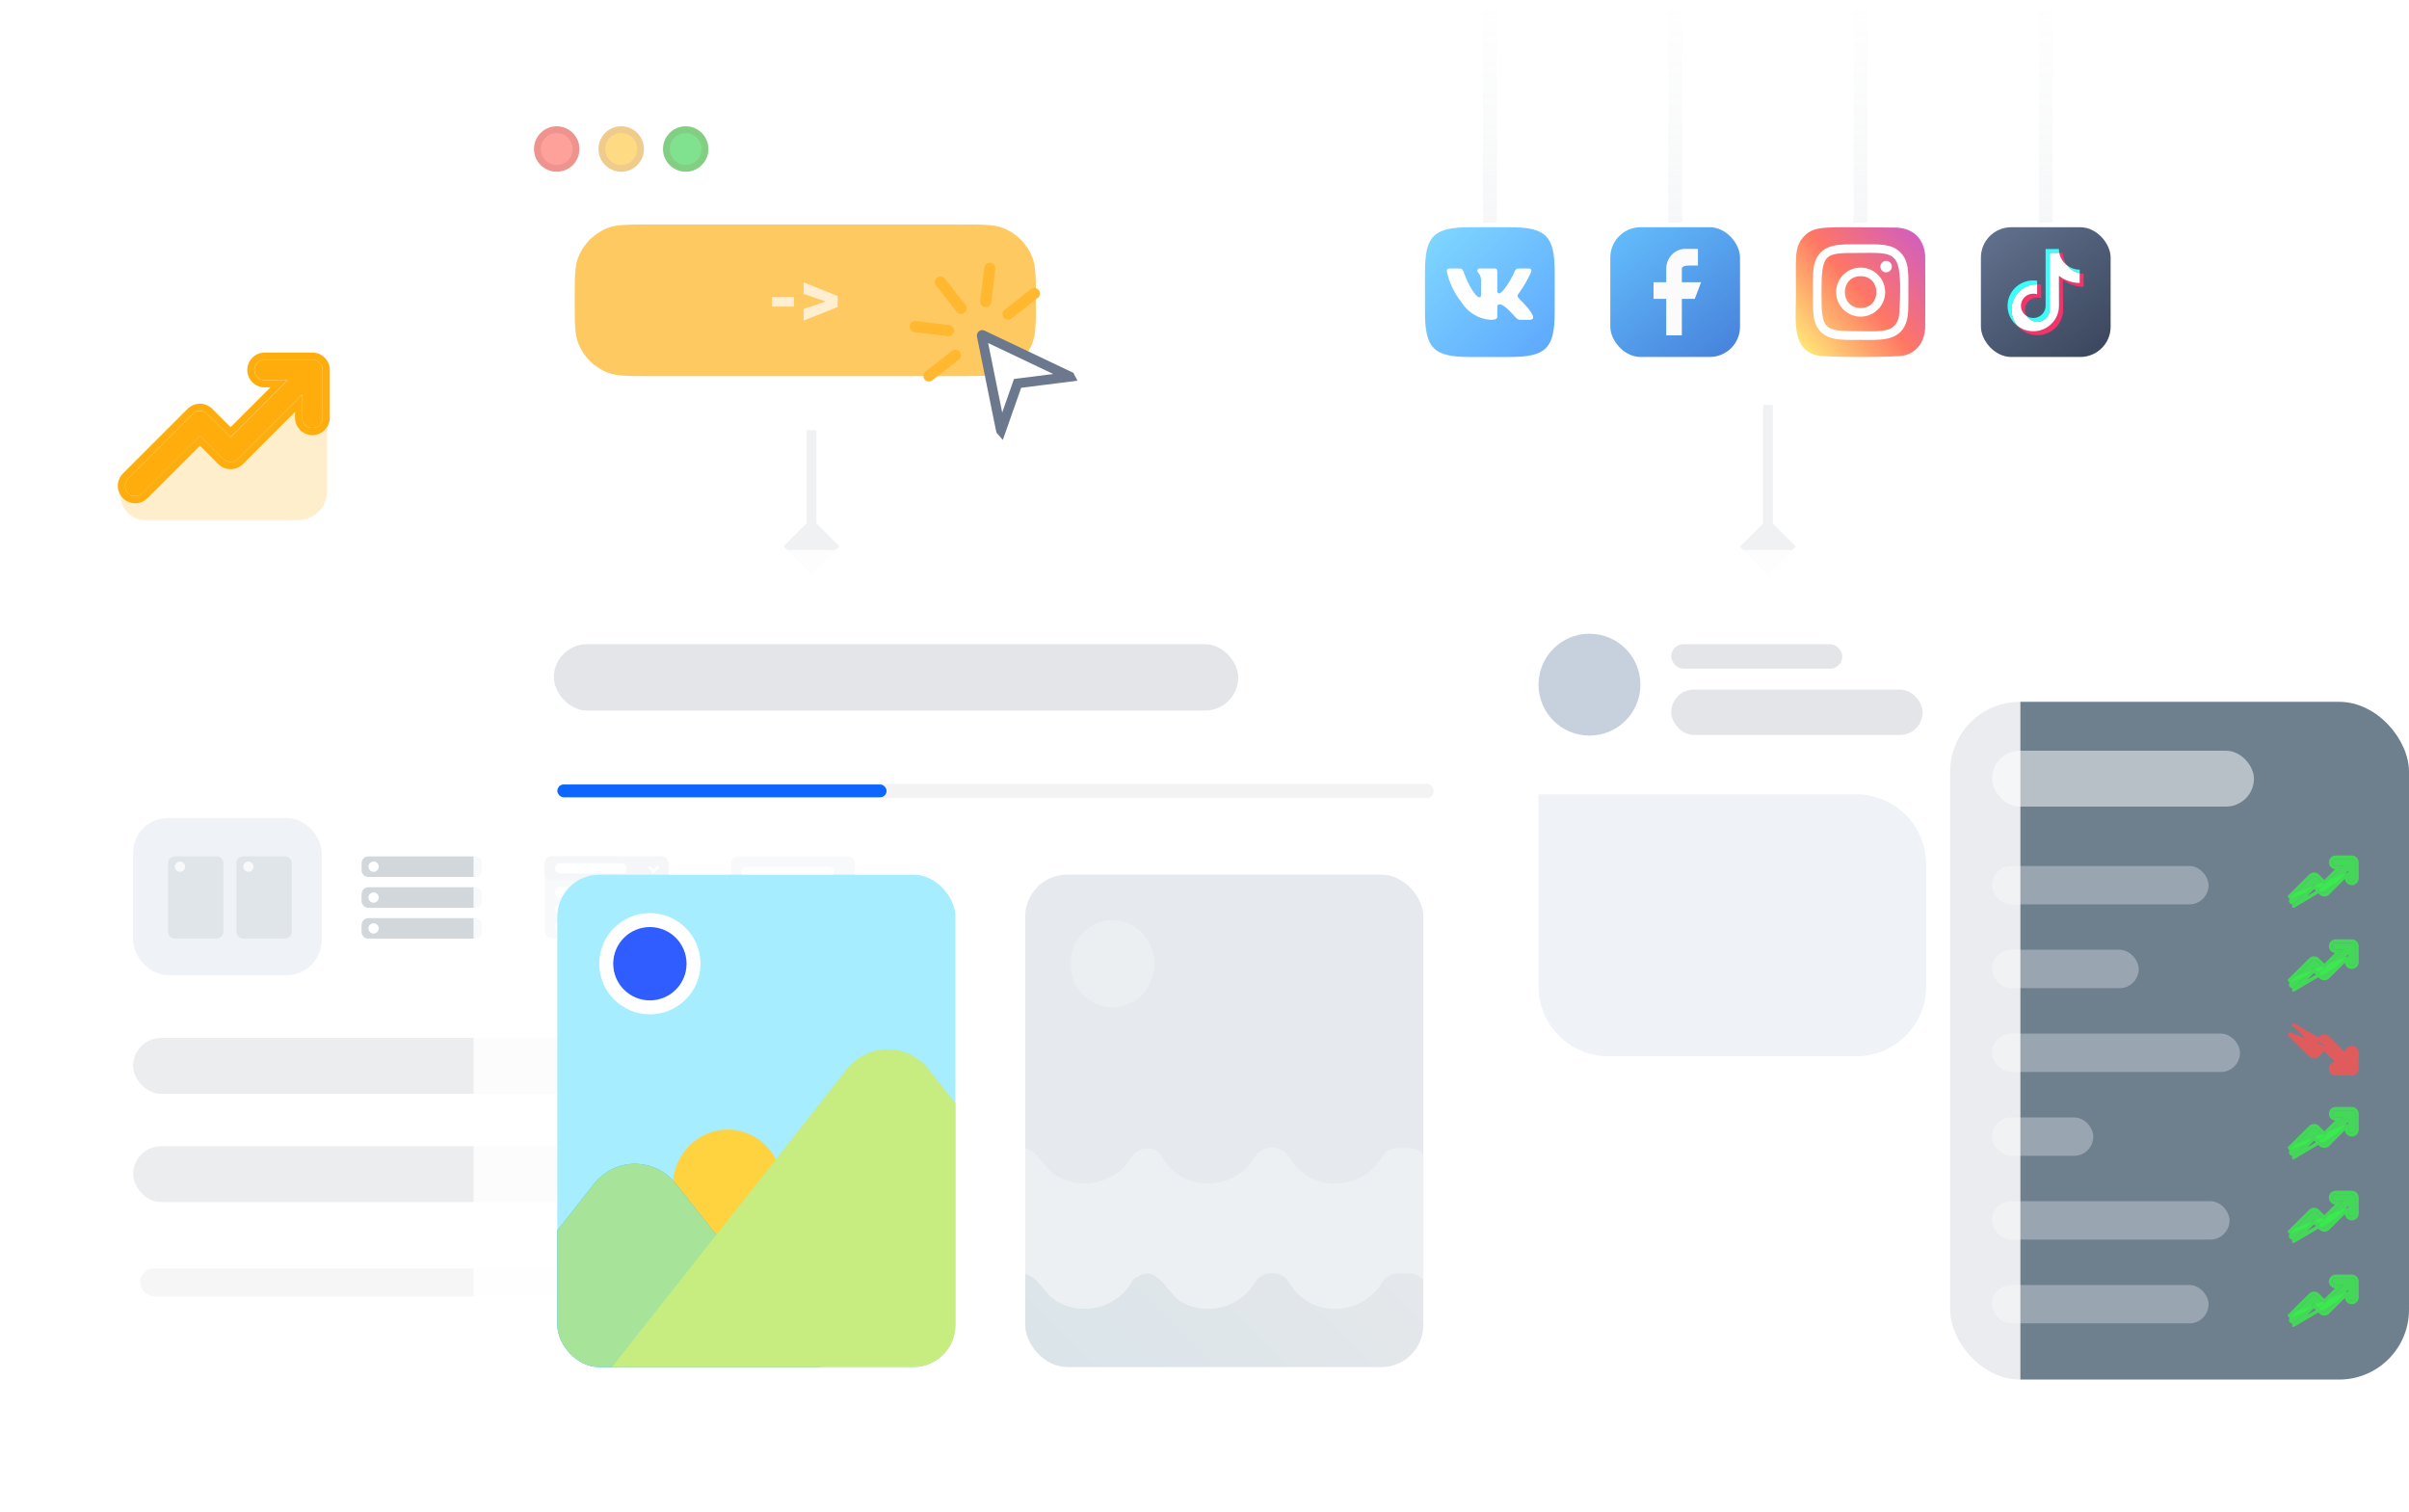 <svg width="357" height="224" viewBox="0 0 357 224" fill="none" xmlns="http://www.w3.org/2000/svg">
<rect x="289" y="104" width="68" height="100.425" rx="10.349" fill="#6E7F8E"/>
<rect opacity="0.5" x="295.209" y="111.244" width="38.816" height="8.279" rx="4.14" fill="white"/>
<rect opacity="0.3" x="295.209" y="128.32" width="32.089" height="5.692" rx="2.846" fill="white"/>
<path d="M339.707 134.013C339.774 134.013 339.84 134 339.901 133.974C339.963 133.949 340.019 133.912 340.066 133.865L342.928 131.026L344.094 132.183C344.141 132.23 344.197 132.267 344.259 132.292C344.32 132.318 344.386 132.331 344.453 132.331C344.52 132.331 344.586 132.318 344.648 132.292C344.709 132.267 344.765 132.23 344.813 132.183L348.013 129.008L348.012 130.145C348.012 130.278 348.066 130.407 348.161 130.501C348.257 130.596 348.386 130.649 348.521 130.649C348.656 130.649 348.785 130.596 348.881 130.501C348.976 130.407 349.03 130.278 349.03 130.145L349.03 127.79C349.03 127.656 348.976 127.528 348.881 127.433C348.786 127.339 348.656 127.286 348.521 127.286H346.148C346.013 127.286 345.884 127.339 345.789 127.433C345.693 127.528 345.64 127.656 345.64 127.79C345.64 127.924 345.693 128.052 345.789 128.147C345.884 128.242 346.013 128.295 346.148 128.295H347.294L344.453 131.113L343.287 129.956C343.24 129.909 343.184 129.872 343.122 129.847C343.06 129.821 342.994 129.808 342.928 129.808C342.861 129.808 342.795 129.821 342.733 129.847C342.671 129.872 342.615 129.909 342.568 129.956L339.347 133.151C339.276 133.222 339.228 133.312 339.208 133.41C339.188 133.508 339.198 133.609 339.237 133.701C339.275 133.793 339.341 133.872 339.424 133.928C339.508 133.983 339.606 134.013 339.707 134.013Z" fill="#39EF4B" fill-opacity="0.8"/>
<path d="M347.754 129.63L344.995 132.367C344.995 132.367 344.995 132.367 344.995 132.367C344.924 132.438 344.839 132.494 344.746 132.532C344.653 132.57 344.554 132.59 344.453 132.59C344.353 132.59 344.253 132.57 344.16 132.532C344.067 132.494 343.983 132.438 343.911 132.367C343.911 132.367 343.911 132.367 343.911 132.367L342.928 131.391L340.249 134.048L347.754 129.63ZM347.754 129.63L347.754 130.145V130.145C347.754 130.348 347.835 130.542 347.979 130.685C348.123 130.828 348.318 130.908 348.521 130.908C348.724 130.908 348.919 130.828 349.063 130.685C349.207 130.542 349.288 130.348 349.288 130.145C349.288 130.145 349.288 130.145 349.288 130.145L349.289 127.79V127.79C349.289 127.587 349.207 127.393 349.063 127.25C348.919 127.107 348.724 127.027 348.521 127.027H346.148C345.945 127.027 345.75 127.107 345.606 127.25C345.462 127.393 345.381 127.587 345.381 127.79C345.381 127.993 345.462 128.188 345.606 128.331C345.75 128.473 345.945 128.553 346.148 128.553H346.666L344.453 130.748L343.469 129.772C343.469 129.772 343.469 129.772 343.469 129.772C343.398 129.702 343.313 129.646 343.22 129.607C343.128 129.569 343.028 129.55 342.928 129.55C342.827 129.55 342.727 129.569 342.635 129.607C342.542 129.646 342.457 129.702 342.386 129.772C342.386 129.772 342.386 129.772 342.386 129.772L339.165 132.968L347.754 129.63ZM340 134.214C339.907 134.252 339.807 134.271 339.707 134.271C339.707 134.271 339.707 134.271 339.706 134.271L340 134.214ZM340 134.214C340.093 134.175 340.177 134.119 340.249 134.048L340 134.214Z" stroke="#39EF4B" stroke-opacity="0.8" stroke-width="0.517"/>
<rect opacity="0.3" x="295.209" y="153.159" width="36.746" height="5.692" rx="2.846" fill="white"/>
<path d="M347.754 156.507L344.995 153.769C344.995 153.769 344.995 153.769 344.995 153.769C344.924 153.699 344.839 153.643 344.746 153.604C344.653 153.566 344.554 153.547 344.453 153.547C344.353 153.547 344.253 153.566 344.16 153.604C344.067 153.643 343.983 153.699 343.911 153.769C343.911 153.769 343.911 153.769 343.911 153.769L342.928 154.746L340.249 152.088L347.754 156.507ZM347.754 156.507L347.754 155.992V155.992C347.754 155.789 347.835 155.594 347.979 155.451C348.123 155.308 348.318 155.228 348.521 155.228C348.724 155.228 348.919 155.308 349.063 155.451C349.207 155.594 349.288 155.789 349.288 155.992C349.288 155.992 349.288 155.992 349.288 155.992L349.289 158.346V158.346C349.289 158.549 349.207 158.744 349.063 158.886C348.919 159.029 348.724 159.109 348.521 159.109H346.148C345.945 159.109 345.75 159.029 345.606 158.886C345.462 158.744 345.381 158.549 345.381 158.346C345.381 158.143 345.462 157.949 345.606 157.806C345.75 157.663 345.945 157.583 346.148 157.583H346.666L344.453 155.388L343.469 156.364C343.469 156.364 343.469 156.364 343.469 156.364C343.398 156.435 343.313 156.491 343.22 156.529C343.128 156.567 343.028 156.587 342.928 156.587C342.827 156.587 342.727 156.567 342.635 156.529C342.542 156.491 342.457 156.435 342.386 156.364C342.386 156.364 342.386 156.364 342.386 156.364L339.165 153.169L347.754 156.507ZM340 151.923C339.907 151.884 339.807 151.865 339.707 151.865C339.707 151.865 339.707 151.865 339.706 151.865L340 151.923ZM340 151.923C340.093 151.961 340.177 152.017 340.249 152.088L340 151.923Z" fill="#E05C5C" stroke="#E05C5C" stroke-width="0.517"/>
<rect opacity="0.3" x="295.209" y="177.996" width="35.193" height="5.692" rx="2.846" fill="white"/>
<path d="M339.707 183.688C339.774 183.688 339.84 183.675 339.901 183.65C339.963 183.625 340.019 183.588 340.066 183.541L342.928 180.702L344.094 181.859C344.141 181.906 344.197 181.943 344.259 181.968C344.32 181.994 344.386 182.007 344.453 182.007C344.52 182.007 344.586 181.994 344.648 181.968C344.709 181.943 344.765 181.906 344.813 181.859L348.013 178.684L348.012 179.82C348.012 179.954 348.066 180.083 348.161 180.177C348.257 180.272 348.386 180.325 348.521 180.325C348.656 180.325 348.785 180.272 348.881 180.177C348.976 180.083 349.03 179.954 349.03 179.82L349.03 177.466C349.03 177.332 348.976 177.204 348.881 177.109C348.786 177.015 348.656 176.961 348.521 176.961H346.148C346.013 176.961 345.884 177.015 345.789 177.109C345.693 177.204 345.64 177.332 345.64 177.466C345.64 177.6 345.693 177.728 345.789 177.823C345.884 177.917 346.013 177.97 346.148 177.97H347.294L344.453 180.789L343.287 179.632C343.24 179.585 343.184 179.548 343.122 179.522C343.06 179.497 342.994 179.484 342.928 179.484C342.861 179.484 342.795 179.497 342.733 179.522C342.671 179.548 342.615 179.585 342.568 179.632L339.347 182.827C339.276 182.898 339.228 182.988 339.208 183.085C339.188 183.183 339.198 183.285 339.237 183.377C339.275 183.469 339.341 183.548 339.424 183.603C339.508 183.659 339.606 183.688 339.707 183.688Z" fill="#39EF4B" fill-opacity="0.8"/>
<path d="M347.754 179.305L344.995 182.043C344.995 182.043 344.995 182.043 344.995 182.043C344.924 182.113 344.839 182.169 344.746 182.208C344.653 182.246 344.554 182.265 344.453 182.265C344.353 182.265 344.253 182.246 344.16 182.208C344.067 182.169 343.983 182.113 343.911 182.043C343.911 182.043 343.911 182.043 343.911 182.043L342.928 181.067L340.249 183.724L347.754 179.305ZM347.754 179.305L347.754 179.82V179.82C347.754 180.023 347.835 180.218 347.979 180.361C348.123 180.504 348.318 180.584 348.521 180.584C348.724 180.584 348.919 180.504 349.063 180.361C349.207 180.218 349.288 180.023 349.288 179.82C349.288 179.82 349.288 179.82 349.288 179.82L349.289 177.466V177.466C349.289 177.263 349.207 177.069 349.063 176.926C348.919 176.783 348.724 176.703 348.521 176.703H346.148C345.945 176.703 345.75 176.783 345.606 176.926C345.462 177.069 345.381 177.263 345.381 177.466C345.381 177.669 345.462 177.863 345.606 178.006C345.75 178.149 345.945 178.229 346.148 178.229H346.666L344.453 180.424L343.469 179.448C343.469 179.448 343.469 179.448 343.469 179.448C343.398 179.377 343.313 179.321 343.22 179.283C343.128 179.245 343.028 179.225 342.928 179.225C342.827 179.225 342.727 179.245 342.635 179.283C342.542 179.321 342.457 179.377 342.386 179.448C342.386 179.448 342.386 179.448 342.386 179.448L339.165 182.643L347.754 179.305ZM340 183.889C339.907 183.928 339.807 183.947 339.707 183.947C339.707 183.947 339.707 183.947 339.706 183.947L340 183.889ZM340 183.889C340.093 183.851 340.177 183.795 340.249 183.724L340 183.889Z" stroke="#39EF4B" stroke-opacity="0.8" stroke-width="0.517"/>
<rect opacity="0.3" x="295.209" y="140.739" width="21.739" height="5.692" rx="2.846" fill="white"/>
<path d="M339.707 146.432C339.774 146.432 339.84 146.419 339.901 146.393C339.963 146.368 340.019 146.331 340.066 146.284L342.928 143.445L344.094 144.602C344.141 144.649 344.197 144.686 344.259 144.711C344.32 144.737 344.386 144.75 344.453 144.75C344.52 144.75 344.586 144.737 344.648 144.711C344.709 144.686 344.765 144.649 344.813 144.602L348.013 141.427L348.012 142.564C348.012 142.697 348.066 142.826 348.161 142.92C348.257 143.015 348.386 143.068 348.521 143.068C348.656 143.068 348.785 143.015 348.881 142.92C348.976 142.826 349.03 142.697 349.03 142.564L349.03 140.209C349.03 140.075 348.976 139.947 348.881 139.852C348.786 139.758 348.656 139.705 348.521 139.705H346.148C346.013 139.705 345.884 139.758 345.789 139.852C345.693 139.947 345.64 140.075 345.64 140.209C345.64 140.343 345.693 140.471 345.789 140.566C345.884 140.66 346.013 140.714 346.148 140.714H347.294L344.453 143.532L343.287 142.375C343.24 142.328 343.184 142.291 343.122 142.266C343.06 142.24 342.994 142.227 342.928 142.227C342.861 142.227 342.795 142.24 342.733 142.266C342.671 142.291 342.615 142.328 342.568 142.375L339.347 145.57C339.276 145.641 339.228 145.731 339.208 145.829C339.188 145.926 339.198 146.028 339.237 146.12C339.275 146.212 339.341 146.291 339.424 146.347C339.508 146.402 339.606 146.432 339.707 146.432Z" fill="#39EF4B" fill-opacity="0.8"/>
<path d="M347.754 142.049L344.995 144.786C344.995 144.786 344.995 144.786 344.995 144.786C344.924 144.856 344.839 144.913 344.746 144.951C344.653 144.989 344.554 145.009 344.453 145.009C344.353 145.009 344.253 144.989 344.16 144.951C344.067 144.913 343.983 144.856 343.911 144.786C343.911 144.786 343.911 144.786 343.911 144.786L342.928 143.81L340.249 146.467L347.754 142.049ZM347.754 142.049L347.754 142.563V142.564C347.754 142.767 347.835 142.961 347.979 143.104C348.123 143.247 348.318 143.327 348.521 143.327C348.724 143.327 348.919 143.247 349.063 143.104C349.207 142.961 349.288 142.767 349.288 142.564C349.288 142.564 349.288 142.564 349.288 142.564L349.289 140.209V140.209C349.289 140.006 349.207 139.812 349.063 139.669C348.919 139.526 348.724 139.446 348.521 139.446H346.148C345.945 139.446 345.75 139.526 345.606 139.669C345.462 139.812 345.381 140.006 345.381 140.209C345.381 140.412 345.462 140.607 345.606 140.75C345.75 140.892 345.945 140.972 346.148 140.972H346.666L344.453 143.167L343.469 142.191C343.469 142.191 343.469 142.191 343.469 142.191C343.398 142.121 343.313 142.064 343.22 142.026C343.128 141.988 343.028 141.968 342.928 141.968C342.827 141.968 342.727 141.988 342.635 142.026C342.542 142.064 342.457 142.121 342.386 142.191C342.386 142.191 342.386 142.191 342.386 142.191L339.165 145.387L347.754 142.049ZM340 146.633C339.907 146.671 339.807 146.69 339.707 146.69C339.707 146.69 339.707 146.69 339.706 146.69L340 146.633ZM340 146.633C340.093 146.594 340.177 146.538 340.249 146.467L340 146.633Z" stroke="#39EF4B" stroke-opacity="0.8" stroke-width="0.517"/>
<rect opacity="0.3" x="295.209" y="165.578" width="15.012" height="5.692" rx="2.846" fill="white"/>
<path d="M339.707 171.269C339.774 171.27 339.84 171.256 339.901 171.231C339.963 171.206 340.019 171.169 340.066 171.122L342.928 168.283L344.094 169.44C344.141 169.487 344.197 169.524 344.259 169.549C344.32 169.575 344.386 169.588 344.453 169.588C344.52 169.588 344.586 169.575 344.648 169.549C344.709 169.524 344.765 169.487 344.813 169.44L348.013 166.265L348.012 167.401C348.012 167.535 348.066 167.664 348.161 167.758C348.257 167.853 348.386 167.906 348.521 167.906C348.656 167.906 348.785 167.853 348.881 167.758C348.976 167.664 349.03 167.535 349.03 167.401L349.03 165.047C349.03 164.913 348.976 164.785 348.881 164.69C348.786 164.596 348.656 164.542 348.521 164.542H346.148C346.013 164.542 345.884 164.596 345.789 164.69C345.693 164.785 345.64 164.913 345.64 165.047C345.64 165.181 345.693 165.309 345.789 165.404C345.884 165.498 346.013 165.552 346.148 165.552H347.294L344.453 168.37L343.287 167.213C343.24 167.166 343.184 167.129 343.122 167.103C343.06 167.078 342.994 167.065 342.928 167.065C342.861 167.065 342.795 167.078 342.733 167.103C342.671 167.129 342.615 167.166 342.568 167.213L339.347 170.408C339.276 170.479 339.228 170.569 339.208 170.666C339.188 170.764 339.198 170.866 339.237 170.958C339.275 171.05 339.341 171.129 339.424 171.184C339.508 171.24 339.606 171.269 339.707 171.269Z" fill="#39EF4B" fill-opacity="0.8"/>
<path d="M347.754 166.886L344.995 169.624C344.995 169.624 344.995 169.624 344.995 169.624C344.924 169.694 344.839 169.75 344.746 169.789C344.653 169.827 344.554 169.846 344.453 169.846C344.353 169.846 344.253 169.827 344.16 169.789C344.067 169.75 343.983 169.694 343.911 169.624C343.911 169.624 343.911 169.624 343.911 169.624L342.928 168.648L340.249 171.305L347.754 166.886ZM347.754 166.886L347.754 167.401V167.401C347.754 167.605 347.835 167.799 347.979 167.942C348.123 168.085 348.318 168.165 348.521 168.165C348.724 168.165 348.919 168.085 349.063 167.942C349.207 167.799 349.288 167.605 349.288 167.401C349.288 167.401 349.288 167.401 349.288 167.401L349.289 165.047V165.047C349.289 164.844 349.207 164.65 349.063 164.507C348.919 164.364 348.724 164.284 348.521 164.284H346.148C345.945 164.284 345.75 164.364 345.606 164.507C345.462 164.65 345.381 164.844 345.381 165.047C345.381 165.25 345.462 165.444 345.606 165.587C345.75 165.73 345.945 165.81 346.148 165.81H346.666L344.453 168.005L343.469 167.029C343.469 167.029 343.469 167.029 343.469 167.029C343.398 166.958 343.313 166.902 343.22 166.864C343.128 166.826 343.028 166.806 342.928 166.806C342.827 166.806 342.727 166.826 342.635 166.864C342.542 166.902 342.457 166.958 342.386 167.029C342.386 167.029 342.386 167.029 342.386 167.029L339.165 170.224L347.754 166.886ZM340 171.47C339.907 171.509 339.807 171.528 339.707 171.528C339.707 171.528 339.707 171.528 339.706 171.528L340 171.47ZM340 171.47C340.093 171.432 340.177 171.376 340.249 171.305L340 171.47Z" stroke="#39EF4B" stroke-opacity="0.8" stroke-width="0.517"/>
<rect opacity="0.3" x="295.209" y="190.415" width="32.089" height="5.692" rx="2.846" fill="white"/>
<path d="M339.707 196.107C339.774 196.108 339.84 196.095 339.901 196.069C339.963 196.044 340.019 196.007 340.066 195.96L342.928 193.121L344.094 194.278C344.141 194.325 344.197 194.362 344.259 194.387C344.32 194.413 344.386 194.426 344.453 194.426C344.52 194.426 344.586 194.413 344.648 194.387C344.709 194.362 344.765 194.325 344.813 194.278L348.013 191.103L348.012 192.239C348.012 192.373 348.066 192.502 348.161 192.596C348.257 192.691 348.386 192.744 348.521 192.744C348.656 192.744 348.785 192.691 348.881 192.596C348.976 192.502 349.03 192.373 349.03 192.239L349.03 189.885C349.03 189.751 348.976 189.623 348.881 189.528C348.786 189.434 348.656 189.38 348.521 189.38H346.148C346.013 189.38 345.884 189.434 345.789 189.528C345.693 189.623 345.64 189.751 345.64 189.885C345.64 190.019 345.693 190.147 345.789 190.242C345.884 190.336 346.013 190.39 346.148 190.39H347.294L344.453 193.208L343.287 192.051C343.24 192.004 343.184 191.967 343.122 191.941C343.06 191.916 342.994 191.903 342.928 191.903C342.861 191.903 342.795 191.916 342.733 191.941C342.671 191.967 342.615 192.004 342.568 192.051L339.347 195.246C339.276 195.317 339.228 195.407 339.208 195.504C339.188 195.602 339.198 195.704 339.237 195.796C339.275 195.888 339.341 195.967 339.424 196.022C339.508 196.078 339.606 196.107 339.707 196.107Z" fill="#39EF4B" fill-opacity="0.8"/>
<path d="M347.754 191.724L344.995 194.462C344.995 194.462 344.995 194.462 344.995 194.462C344.924 194.532 344.839 194.588 344.746 194.627C344.653 194.665 344.554 194.684 344.453 194.684C344.353 194.684 344.253 194.665 344.16 194.627C344.067 194.588 343.983 194.532 343.911 194.462C343.911 194.462 343.911 194.462 343.911 194.462L342.928 193.486L340.249 196.143L347.754 191.724ZM347.754 191.724L347.754 192.239V192.239C347.754 192.443 347.835 192.637 347.979 192.78C348.123 192.923 348.318 193.003 348.521 193.003C348.724 193.003 348.919 192.923 349.063 192.78C349.207 192.637 349.288 192.443 349.288 192.239C349.288 192.239 349.288 192.239 349.288 192.239L349.289 189.885V189.885C349.289 189.682 349.207 189.488 349.063 189.345C348.919 189.202 348.724 189.122 348.521 189.122H346.148C345.945 189.122 345.75 189.202 345.606 189.345C345.462 189.488 345.381 189.682 345.381 189.885C345.381 190.088 345.462 190.282 345.606 190.425C345.75 190.568 345.945 190.648 346.148 190.648H346.666L344.453 192.843L343.469 191.867C343.469 191.867 343.469 191.867 343.469 191.867C343.398 191.796 343.313 191.74 343.22 191.702C343.128 191.664 343.028 191.644 342.928 191.644C342.827 191.644 342.727 191.664 342.635 191.702C342.542 191.74 342.457 191.796 342.386 191.867C342.386 191.867 342.386 191.867 342.386 191.867L339.165 195.062L347.754 191.724ZM340 196.308C339.907 196.347 339.807 196.366 339.707 196.366C339.707 196.366 339.707 196.366 339.706 196.366L340 196.308ZM340 196.308C340.093 196.27 340.177 196.214 340.249 196.143L340 196.308Z" stroke="#39EF4B" stroke-opacity="0.8" stroke-width="0.517"/>
<g clip-path="url(#clip0)">
<g clip-path="url(#clip1)">
<path opacity="0.1" d="M220.786 45.112L226.732 39.166L220.786 33.22L214.84 39.166L220.786 45.112ZM219.756 0.717L219.756 39.166L221.816 39.166L221.816 0.717L219.756 0.717Z" fill="url(#paint0_linear)"/>
<path opacity="0.1" d="M248.25 45.112L254.196 39.166L248.25 33.22L242.304 39.166L248.25 45.112ZM247.22 0.717L247.22 39.166L249.28 39.166L249.28 0.717L247.22 0.717Z" fill="url(#paint1_linear)"/>
<path opacity="0.1" d="M275.714 45.112L281.66 39.166L275.714 33.22L269.768 39.166L275.714 45.112ZM274.684 0.717L274.684 39.166L276.744 39.166L276.744 0.717L274.684 0.717Z" fill="url(#paint2_linear)"/>
<path opacity="0.1" d="M303.176 45.112L309.122 39.166L303.176 33.22L297.23 39.166L303.176 45.112ZM302.146 0.717L302.146 39.166L304.206 39.166L304.206 0.717L302.146 0.717Z" fill="url(#paint3_linear)"/>
<g filter="url(#filter0_d)">
<rect x="202.934" y="26.12" width="118.094" height="34.33" rx="13.732" fill="white"/>
</g>
<g opacity="0.8" clip-path="url(#clip2)">
<path d="M223.74 33.673H217.842C212.455 33.673 211.174 34.955 211.174 40.332V46.229C211.174 51.616 212.445 52.898 217.832 52.898H223.73C229.117 52.898 230.398 51.626 230.398 46.239V40.342C230.398 34.955 229.127 33.673 223.74 33.673ZM226.694 47.391H225.292C224.761 47.391 224.601 46.96 223.65 46.009C222.819 45.208 222.468 45.108 222.258 45.108C221.968 45.108 221.887 45.188 221.887 45.588V46.85C221.887 47.19 221.777 47.391 220.886 47.391C220.022 47.333 219.183 47.07 218.44 46.624C217.696 46.178 217.069 45.563 216.611 44.827C215.522 43.472 214.764 41.881 214.398 40.181C214.398 39.971 214.478 39.781 214.879 39.781H216.28C216.641 39.781 216.771 39.941 216.911 40.312C217.592 42.314 218.754 44.056 219.224 44.056C219.404 44.056 219.484 43.976 219.484 43.526V41.463C219.424 40.522 218.924 40.442 218.924 40.101C218.93 40.011 218.972 39.928 219.039 39.868C219.106 39.808 219.194 39.777 219.284 39.781H221.487C221.787 39.781 221.887 39.931 221.887 40.291V43.075C221.887 43.376 222.018 43.476 222.108 43.476C222.288 43.476 222.428 43.376 222.759 43.045C223.469 42.179 224.049 41.215 224.481 40.181C224.525 40.057 224.608 39.951 224.719 39.878C224.829 39.806 224.96 39.772 225.092 39.781H226.493C226.914 39.781 227.004 39.991 226.914 40.291C226.404 41.434 225.773 42.518 225.032 43.526C224.881 43.756 224.821 43.876 225.032 44.146C225.172 44.357 225.662 44.767 225.993 45.158C226.473 45.637 226.872 46.192 227.174 46.8C227.294 47.19 227.094 47.391 226.694 47.391V47.391Z" fill="url(#paint4_linear)"/>
</g>
<g opacity="0.8" clip-path="url(#clip3)">
<rect x="238.637" y="33.673" width="19.224" height="19.224" rx="4.486" fill="url(#paint5_linear)"/>
<path d="M252.094 41.817H249.241C249.241 41.817 249.241 40.386 249.241 39.841C249.241 39.296 250.165 39.347 250.684 39.347H251.624V36.877H249.744C248.187 36.877 246.925 38.204 246.925 39.841V41.817H245.045V44.287H246.925V49.694H249.241V44.287H251.154L252.094 41.817Z" fill="#FAFAFA"/>
</g>
<g opacity="0.8" clip-path="url(#clip4)">
<rect x="293.56" y="33.673" width="19.224" height="19.224" rx="4.486" fill="url(#paint6_linear)"/>
<g clip-path="url(#clip5)">
<path d="M301.321 43.521C300.304 43.521 299.483 44.342 299.498 45.348C299.508 45.994 299.864 46.554 300.387 46.867C300.209 46.594 300.104 46.272 300.099 45.924C300.084 44.917 300.905 44.096 301.921 44.096C302.122 44.096 302.314 44.129 302.495 44.186V42.171C302.307 42.144 302.114 42.129 301.921 42.129C301.911 42.129 301.904 42.129 301.894 42.129V43.611C301.714 43.553 301.521 43.521 301.321 43.521V43.521Z" fill="#F00044"/>
<path d="M305.713 37.478H305.698H305.178C305.328 38.231 305.751 38.887 306.342 39.333C305.954 38.82 305.718 38.179 305.713 37.478V37.478Z" fill="#F00044"/>
<path d="M308.778 40.544C308.58 40.544 308.39 40.524 308.202 40.489V41.934C307.521 41.934 306.86 41.801 306.24 41.536C305.839 41.365 305.466 41.148 305.123 40.885L305.133 45.338C305.128 46.339 304.733 47.278 304.017 47.986C303.434 48.562 302.695 48.93 301.894 49.048C301.706 49.075 301.514 49.09 301.321 49.09C300.465 49.09 299.649 48.812 298.985 48.299C299.06 48.389 299.141 48.477 299.228 48.562C299.949 49.273 300.905 49.666 301.924 49.666C302.117 49.666 302.31 49.651 302.497 49.623C303.298 49.506 304.037 49.138 304.62 48.562C305.336 47.854 305.731 46.915 305.736 45.914L305.699 41.461C306.039 41.724 306.412 41.944 306.815 42.111C307.439 42.374 308.099 42.51 308.778 42.51" fill="#F00044"/>
<path d="M299.221 43.238C299.934 42.529 300.883 42.136 301.894 42.129V41.596C301.707 41.568 301.514 41.553 301.321 41.553C300.3 41.553 299.341 41.946 298.62 42.662C297.912 43.365 297.506 44.327 297.509 45.325C297.509 46.332 297.907 47.275 298.625 47.989C298.74 48.102 298.858 48.207 298.983 48.302C298.417 47.628 298.11 46.787 298.107 45.901C298.11 44.902 298.513 43.941 299.221 43.238V43.238Z" fill="#08FFF9"/>
<path d="M308.202 40.489V39.954H308.197C307.501 39.954 306.86 39.723 306.345 39.333C306.793 39.924 307.449 40.344 308.202 40.489Z" fill="#08FFF9"/>
<path d="M301.82 47.696C302.057 47.709 302.285 47.676 302.495 47.608C303.221 47.371 303.744 46.695 303.744 45.899L303.747 42.92V37.478H305.179C305.141 37.29 305.121 37.1 305.119 36.902H303.146V42.342L303.144 45.321C303.144 46.117 302.621 46.792 301.895 47.03C301.684 47.1 301.457 47.133 301.219 47.118C300.916 47.1 300.633 47.01 300.388 46.865C300.696 47.34 301.221 47.663 301.82 47.696V47.696Z" fill="#08FFF9"/>
<path d="M301.894 49.048C302.695 48.93 303.434 48.562 304.017 47.986C304.733 47.278 305.128 46.339 305.133 45.338L305.123 40.885C305.464 41.148 305.837 41.368 306.24 41.535C306.863 41.798 307.524 41.934 308.202 41.934V40.489C307.449 40.344 306.793 39.923 306.345 39.333C305.754 38.887 305.329 38.231 305.181 37.478H303.747V42.917L303.744 45.896C303.744 46.692 303.221 47.368 302.495 47.606C302.285 47.676 302.057 47.708 301.819 47.693C301.218 47.661 300.695 47.338 300.387 46.865C299.864 46.554 299.509 45.991 299.499 45.345C299.484 44.339 300.305 43.518 301.321 43.518C301.521 43.518 301.714 43.55 301.894 43.608V42.126C300.883 42.134 299.934 42.527 299.221 43.235C298.512 43.938 298.107 44.9 298.109 45.896C298.109 46.782 298.417 47.623 298.986 48.297C299.651 48.81 300.465 49.088 301.321 49.088C301.514 49.09 301.706 49.075 301.894 49.048V49.048Z" fill="white"/>
</g>
</g>
<g opacity="0.8" clip-path="url(#clip6)">
<path d="M267.353 35.008C265.847 36.572 266.156 38.234 266.156 43.282C266.156 47.475 265.424 51.678 269.252 52.667C270.448 52.975 281.04 52.975 282.234 52.666C283.828 52.254 285.125 50.962 285.302 48.707C285.327 48.392 285.327 38.178 285.301 37.857C285.113 35.456 283.635 34.072 281.687 33.792C281.24 33.727 281.151 33.708 278.861 33.704C270.737 33.708 268.956 33.346 267.353 35.008V35.008Z" fill="url(#paint7_linear)"/>
<path d="M275.736 36.21C272.836 36.21 270.082 35.952 269.031 38.651C268.596 39.766 268.659 41.214 268.659 43.287C268.659 45.106 268.601 46.816 269.031 47.922C270.08 50.623 272.856 50.364 275.734 50.364C278.511 50.364 281.373 50.653 282.438 47.922C282.873 46.796 282.809 45.37 282.809 43.287C282.809 40.523 282.962 38.738 281.621 37.398C280.263 36.04 278.427 36.21 275.732 36.21H275.736ZM275.101 37.486C281.15 37.476 281.92 36.804 281.495 46.145C281.344 49.448 278.828 49.086 275.736 49.086C270.098 49.086 269.936 48.924 269.936 43.284C269.936 37.578 270.384 37.489 275.101 37.484V37.486ZM279.513 38.66C279.044 38.66 278.664 39.04 278.664 39.509C278.664 39.978 279.044 40.358 279.513 40.358C279.981 40.358 280.362 39.978 280.362 39.509C280.362 39.04 279.981 38.66 279.513 38.66V38.66ZM275.736 39.653C273.729 39.653 272.102 41.28 272.102 43.287C272.102 45.294 273.729 46.921 275.736 46.921C277.742 46.921 279.368 45.294 279.368 43.287C279.368 41.28 277.742 39.653 275.736 39.653V39.653ZM275.736 40.928C278.854 40.928 278.858 45.646 275.736 45.646C272.618 45.646 272.613 40.928 275.736 40.928Z" fill="white"/>
</g>
</g>
</g>
<g filter="url(#filter1_d)">
<rect x="13" y="115" width="124.707" height="86.933" rx="10.349" fill="white"/>
</g>
<rect opacity="0.2" x="19.726" y="169.85" width="83.311" height="8.279" rx="4.14" fill="#A0A9B1"/>
<rect opacity="0.2" x="19.726" y="153.809" width="66.234" height="8.279" rx="4.14" fill="#A0A9B1"/>
<rect opacity="0.2" x="118.562" y="153.809" width="8.279" height="8.279" rx="4.14" fill="#A0A9B1"/>
<rect opacity="0.2" x="118.562" y="169.85" width="8.279" height="8.279" rx="4.14" fill="#A0A9B1"/>
<rect opacity="0.1" x="20.762" y="187.961" width="65.717" height="4.14" rx="2.07" fill="#A0A9B1"/>
<rect x="19.726" y="121.209" width="27.943" height="23.286" rx="5.175" fill="#EFF2F6"/>
<g opacity="0.5" clip-path="url(#clip7)">
<path d="M32.089 126.901H25.915C25.355 126.901 24.901 127.355 24.901 127.915V138.057C24.901 138.616 25.355 139.07 25.915 139.07H32.089C32.649 139.07 33.103 138.616 33.103 138.057V127.915C33.103 127.355 32.649 126.901 32.089 126.901Z" fill="#D2D7DC"/>
<path d="M26.679 129.189C27.101 129.189 27.442 128.848 27.442 128.426C27.442 128.005 27.101 127.664 26.679 127.664C26.258 127.664 25.917 128.005 25.917 128.426C25.917 128.848 26.258 129.189 26.679 129.189Z" fill="white"/>
<path d="M42.222 126.901H36.046C35.487 126.901 35.033 127.355 35.033 127.915V138.057C35.033 138.616 35.487 139.07 36.046 139.07H42.222C42.781 139.07 43.235 138.616 43.235 138.057V127.915C43.235 127.355 42.781 126.901 42.222 126.901Z" fill="#D2D7DC"/>
<path d="M36.812 129.189C37.233 129.189 37.575 128.848 37.575 128.426C37.575 128.005 37.233 127.664 36.812 127.664C36.391 127.664 36.05 128.005 36.05 128.426C36.05 128.848 36.391 129.189 36.812 129.189Z" fill="white"/>
</g>
<g clip-path="url(#clip8)">
<path d="M70.397 126.901H54.597C54.038 126.901 53.584 127.355 53.584 127.915V128.938C53.584 129.497 54.038 129.951 54.597 129.951H70.397C70.957 129.951 71.41 129.497 71.41 128.938V127.915C71.41 127.355 70.957 126.901 70.397 126.901Z" fill="#D2D7DC"/>
<path d="M55.363 129.189C55.784 129.189 56.125 128.848 56.125 128.426C56.125 128.005 55.784 127.664 55.363 127.664C54.942 127.664 54.601 128.005 54.601 128.426C54.601 128.848 54.942 129.189 55.363 129.189Z" fill="white"/>
<path d="M70.396 131.475H54.596C54.037 131.475 53.583 131.929 53.583 132.489V133.512C53.583 134.072 54.037 134.525 54.596 134.525H70.396C70.956 134.525 71.409 134.072 71.409 133.512V132.489C71.409 131.929 70.956 131.475 70.396 131.475Z" fill="#D2D7DC"/>
<path d="M55.362 133.763C55.783 133.763 56.124 133.421 56.124 133C56.124 132.579 55.783 132.238 55.362 132.238C54.941 132.238 54.6 132.579 54.6 133C54.6 133.421 54.941 133.763 55.362 133.763Z" fill="white"/>
<path d="M70.396 136.05H54.596C54.037 136.05 53.583 136.504 53.583 137.063V138.087C53.583 138.646 54.037 139.1 54.596 139.1H70.396C70.956 139.1 71.409 138.646 71.409 138.087V137.063C71.409 136.504 70.956 136.05 70.396 136.05Z" fill="#D2D7DC"/>
<path d="M55.362 138.337C55.783 138.337 56.124 137.996 56.124 137.575C56.124 137.154 55.783 136.812 55.362 136.812C54.941 136.812 54.6 137.154 54.6 137.575C54.6 137.996 54.941 138.337 55.362 138.337Z" fill="white"/>
</g>
<g clip-path="url(#clip9)">
<path d="M98.044 126.901H81.737C81.177 126.901 80.724 127.355 80.724 127.915V138.057C80.724 138.616 81.177 139.07 81.737 139.07H98.044C98.604 139.07 99.057 138.616 99.057 138.057V127.915C99.057 127.355 98.604 126.901 98.044 126.901Z" fill="#D2D7DC"/>
<path d="M98.044 126.901H81.737C81.177 126.901 80.724 127.355 80.724 127.915V129.444C80.724 130.004 81.177 130.458 81.737 130.458H98.044C98.604 130.458 99.057 130.004 99.057 129.444V127.915C99.057 127.355 98.604 126.901 98.044 126.901Z" fill="#B4C1CC"/>
<path d="M92.119 127.915H83.006C82.585 127.915 82.243 128.256 82.243 128.677C82.243 129.098 82.585 129.44 83.006 129.44H92.119C92.54 129.44 92.882 129.098 92.882 128.677C92.882 128.256 92.54 127.915 92.119 127.915Z" fill="white"/>
<path d="M91.613 131.461H83.006C82.585 131.461 82.243 131.802 82.243 132.223C82.243 132.644 82.585 132.986 83.006 132.986H91.613C92.034 132.986 92.375 132.644 92.375 132.223C92.375 131.802 92.034 131.461 91.613 131.461Z" fill="white"/>
<path d="M91.613 133.994H83.006C82.585 133.994 82.243 134.335 82.243 134.756C82.243 135.177 82.585 135.519 83.006 135.519H91.613C92.034 135.519 92.375 135.177 92.375 134.756C92.375 134.335 92.034 133.994 91.613 133.994Z" fill="white"/>
<path d="M91.613 136.527H83.006C82.585 136.527 82.243 136.868 82.243 137.289C82.243 137.71 82.585 138.052 83.006 138.052H91.613C92.034 138.052 92.375 137.71 92.375 137.289C92.375 136.868 92.034 136.527 91.613 136.527Z" fill="white"/>
<path d="M96.971 128.959L96.396 128.384C96.316 128.305 96.188 128.305 96.108 128.384C96.029 128.464 96.029 128.592 96.108 128.672L96.683 129.247C96.763 129.326 96.892 129.327 96.971 129.247C97.05 129.168 97.05 129.039 96.971 128.959Z" fill="white"/>
<path d="M97.316 128.384L96.74 128.96C96.661 129.039 96.661 129.168 96.74 129.247L96.741 129.248C96.82 129.327 96.949 129.327 97.028 129.248L97.604 128.672C97.683 128.593 97.683 128.464 97.604 128.385L97.603 128.384C97.524 128.305 97.395 128.305 97.316 128.384Z" fill="white"/>
</g>
<g clip-path="url(#clip10)">
<path d="M125.691 126.901H109.384C108.825 126.901 108.371 127.355 108.371 127.915V138.057C108.371 138.616 108.825 139.07 109.384 139.07H125.691C126.251 139.07 126.705 138.616 126.705 138.057V127.915C126.705 127.355 126.251 126.901 125.691 126.901Z" fill="#D2D7DC"/>
<path d="M122.806 128.421H110.653C110.232 128.421 109.891 128.763 109.891 129.184C109.891 129.605 110.232 129.946 110.653 129.946H122.806C123.227 129.946 123.569 129.605 123.569 129.184C123.569 128.763 123.227 128.421 122.806 128.421Z" fill="white"/>
<path d="M119.26 130.954H110.653C110.232 130.954 109.891 131.296 109.891 131.717C109.891 132.138 110.232 132.479 110.653 132.479H119.26C119.681 132.479 120.022 132.138 120.022 131.717C120.022 131.296 119.681 130.954 119.26 130.954Z" fill="white"/>
</g>
<g filter="url(#filter2_d)">
<rect x="72" y="12" width="97" height="51" rx="9.559" fill="white"/>
</g>
<g opacity="0.7" filter="url(#filter3_i)">
<path d="M85.169 42.586C85.169 39.247 85.169 37.577 85.681 36.249C86.458 34.235 88.05 32.643 90.064 31.866C91.392 31.354 93.062 31.354 96.401 31.354H142.285C145.624 31.354 147.293 31.354 148.621 31.866C150.635 32.643 152.227 34.235 153.004 36.249C153.517 37.577 153.517 39.247 153.517 42.586V42.586C153.517 45.925 153.517 47.594 153.004 48.923C152.227 50.937 150.635 52.528 148.621 53.305C147.293 53.818 145.624 53.818 142.285 53.818H96.401C93.062 53.818 91.392 53.818 90.064 53.305C88.05 52.528 86.458 50.937 85.681 48.923C85.169 47.594 85.169 45.925 85.169 42.586V42.586Z" fill="#FFB21E"/>
<path opacity="0.7" d="M117.657 42.11H114.399V43.522H117.657V42.11ZM124.136 43.576V41.947L119.085 39.924V41.634L122.249 42.727V42.795L119.085 43.888V45.599L124.136 43.576Z" fill="white"/>
</g>
<g opacity="0.6">
<circle cx="82.501" cy="22.081" r="2.868" fill="#FE6259"/>
<circle cx="82.501" cy="22.081" r="2.868" stroke="#E34B41"/>
</g>
<g opacity="0.6">
<circle cx="92.061" cy="22.081" r="2.868" fill="#FEC331"/>
<circle cx="92.061" cy="22.081" r="2.868" stroke="#E4AA40"/>
</g>
<g opacity="0.6">
<circle cx="101.62" cy="22.081" r="2.868" fill="#2BCD43"/>
<circle cx="101.62" cy="22.081" r="2.868" stroke="#2FAD30"/>
</g>
<g clip-path="url(#clip11)">
<path d="M148.324 63.771L148.324 63.77L145.482 49.734L145.482 49.733C145.476 49.703 145.488 49.67 145.513 49.651C145.54 49.629 145.574 49.629 145.595 49.639L145.595 49.639L145.6 49.642L158.534 55.791L158.535 55.792C158.551 55.799 158.564 55.812 158.572 55.828L151.237 56.757L150.798 56.813L150.651 57.231L148.341 63.807C148.332 63.797 148.326 63.785 148.324 63.771Z" fill="white" stroke="#6C788E" stroke-width="1.434"/>
<path d="M145.976 45.501C145.523 45.445 145.201 45.033 145.257 44.58L145.86 39.66C145.916 39.207 146.328 38.885 146.781 38.941C147.234 38.996 147.556 39.408 147.5 39.861L146.897 44.781C146.841 45.235 146.43 45.556 145.976 45.501Z" fill="#FFB82F"/>
<path d="M141.772 46.204L138.719 42.298C138.438 41.938 138.502 41.419 138.861 41.139C139.221 40.858 139.74 40.921 140.021 41.281L143.073 45.187C143.354 45.547 143.291 46.065 142.931 46.346C142.571 46.627 142.053 46.564 141.772 46.204Z" fill="#FFB82F"/>
<path d="M137.011 56.214C136.73 55.855 136.794 55.336 137.153 55.055L141.059 52.002C141.419 51.721 141.938 51.785 142.219 52.144C142.5 52.504 142.436 53.023 142.077 53.304L138.17 56.356C137.811 56.637 137.292 56.574 137.011 56.214Z" fill="#FFB82F"/>
<path d="M148.729 47.058C148.448 46.698 148.511 46.179 148.871 45.898L152.777 42.846C153.137 42.565 153.656 42.628 153.937 42.988C154.218 43.347 154.154 43.866 153.794 44.147L149.888 47.2C149.529 47.481 149.01 47.417 148.729 47.058Z" fill="#FFB82F"/>
<path d="M140.453 49.817L135.533 49.214C135.08 49.158 134.758 48.746 134.813 48.293C134.869 47.84 135.281 47.518 135.734 47.574L140.654 48.177C141.107 48.233 141.429 48.645 141.374 49.098C141.318 49.551 140.906 49.873 140.453 49.817Z" fill="#FFB82F"/>
</g>
<path opacity="0.15" d="M120.26 85.09L124.399 80.951L120.26 76.812L116.121 80.951L120.26 85.09ZM119.543 63.745L119.543 80.951L120.977 80.951L120.977 63.745L119.543 63.745Z" fill="#99A5B0"/>
<path opacity="0.15" d="M262 85.139L266.139 81L262 76.861L257.861 81L262 85.139ZM261.283 60L261.283 81L262.717 81L262.717 60L261.283 60Z" fill="#99A5B0"/>
<g clip-path="url(#clip12)">
<rect opacity="0.95" x="70.177" y="81.488" width="229.233" height="141.783" rx="10.349" fill="white" fill-opacity="0.9"/>
<rect x="82.596" y="116.158" width="129.882" height="2.07" rx="1.035" fill="#F3F3F3"/>
<rect x="82.596" y="116.245" width="48.788" height="1.895" rx="0.947" fill="#0C66FF"/>
<rect opacity="0.3" x="82.078" y="95.459" width="101.422" height="9.832" rx="4.916" fill="#A0A9B1"/>
<rect opacity="0.3" x="247.665" y="95.459" width="25.355" height="3.622" rx="1.811" fill="#A0A9B1"/>
<rect opacity="0.3" x="247.665" y="102.186" width="37.257" height="6.727" rx="3.363" fill="#A0A9B1"/>
<g clip-path="url(#clip13)">
<path d="M82.596 135.821C82.596 132.392 85.376 129.612 88.805 129.612H135.376C138.806 129.612 141.586 132.392 141.586 135.821V196.881C141.586 200.31 138.806 203.09 135.376 203.09H88.805C85.376 203.09 82.596 200.31 82.596 196.881V135.821Z" fill="#A5EDFF"/>
<path d="M107.834 184.411C112.341 184.411 115.995 180.6 115.995 175.898C115.995 171.197 112.341 167.386 107.834 167.386C103.327 167.386 99.673 171.197 99.673 175.898C99.673 180.6 103.327 184.411 107.834 184.411Z" fill="#FFD240"/>
<path d="M96.309 149.275C99.881 149.275 102.777 146.379 102.777 142.807C102.777 139.234 99.881 136.339 96.309 136.339C92.737 136.339 89.841 139.234 89.841 142.807C89.841 146.379 92.737 149.275 96.309 149.275Z" fill="#2F5DFF" stroke="white" stroke-width="2.07"/>
<path d="M121.867 202.939H84.213C81.034 202.939 78.456 200.252 78.456 196.937V187.563L88.01 175.451C91.163 171.45 97.031 171.45 100.187 175.451L106.135 182.994L121.867 202.939Z" fill="#27BEFA"/>
<path d="M121.867 202.939H84.213C81.034 202.939 78.456 200.252 78.456 196.937V187.563L88.01 175.451C91.163 171.45 97.031 171.45 100.187 175.451L106.135 182.994L121.867 202.939Z" fill="#A7E499"/>
<path d="M156.074 181.864V196.937C156.074 200.252 153.496 202.939 150.317 202.939H90.402L106.135 182.994L125.462 158.488C128.615 154.49 134.486 154.49 137.639 158.488L156.074 181.864Z" fill="#C7EC80"/>
</g>
<g clip-path="url(#clip14)">
<rect x="151.936" y="129.612" width="58.99" height="72.961" rx="6.209" fill="#EFF2F6"/>
<path opacity="0.5" d="M219.66 203.09H153.552C150.374 203.09 147.797 200.236 147.797 196.716V135.986C147.797 132.466 150.374 129.612 153.552 129.612H219.66C222.839 129.612 225.415 132.466 225.415 135.986V196.716C225.415 200.236 222.839 203.09 219.66 203.09Z" fill="#DEE2E7"/>
<g opacity="0.3" clip-path="url(#clip15)">
<path d="M208.792 170.135C207.201 170.135 205.61 169.87 204.814 171.461C202.693 175.174 197.654 176.5 193.941 174.378C192.615 173.582 191.819 172.787 191.024 171.461C189.963 169.605 187.046 169.605 185.985 171.461C183.864 175.174 178.825 176.5 175.112 174.378C173.786 173.582 172.99 172.787 172.195 171.461C171.399 169.605 168.747 169.87 167.687 171.461C165.565 175.174 160.526 176.5 156.813 174.378C154.692 173.317 153.896 170.4 151.775 170.135C149.918 169.87 147.797 170.665 147.797 172.787V201.959C147.797 203.55 148.858 204.61 150.449 204.61H208.792C210.383 204.61 211.444 203.55 211.444 201.959V172.787C211.444 171.196 210.383 170.135 208.792 170.135Z" fill="white"/>
<path d="M208.792 188.699H207.201C206.14 188.699 205.345 189.229 204.814 190.025C202.693 193.737 197.654 195.063 193.941 192.942C192.615 192.146 191.819 191.351 191.024 190.025C189.963 188.168 187.046 188.168 185.985 190.025C183.864 193.737 178.825 195.063 175.112 192.942C173.256 191.881 172.195 188.699 169.808 188.699C170.604 188.699 169.278 188.699 169.013 188.964C168.482 189.229 167.952 189.494 167.687 190.025C165.565 193.737 160.526 195.063 156.814 192.942C154.692 191.881 153.896 188.964 151.51 188.699C149.653 188.434 147.797 189.229 147.797 191.351V212.566C147.797 214.158 148.858 215.218 150.449 215.218H208.792C210.383 215.218 211.444 214.158 211.444 212.566V191.351C211.444 189.759 210.383 188.699 208.792 188.699Z" fill="url(#paint8_linear)"/>
</g>
<path opacity="0.23" d="M164.864 149.275C168.289 149.275 171.066 146.379 171.066 142.807C171.066 139.234 168.289 136.339 164.864 136.339C161.44 136.339 158.663 139.234 158.663 142.807C158.663 146.379 161.44 149.275 164.864 149.275Z" fill="white"/>
</g>
<circle cx="235.55" cy="101.456" r="7.549" fill="#C7D1DD"/>
<path d="M228.001 117.71H275.09C280.805 117.71 285.439 122.343 285.439 128.059V146.17C285.439 151.886 280.805 156.519 275.09 156.519H238.35C232.634 156.519 228.001 151.886 228.001 146.17V117.71Z" fill="#EFF2F6"/>
</g>
<path opacity="0.7" d="M27.034 64.572C28.398 63.536 30.282 63.524 31.659 64.542V64.542C33.149 65.644 35.212 65.53 36.572 64.272L41.23 59.961C43.993 57.404 48.478 59.364 48.478 63.129V72.759C48.478 75.142 46.545 77.075 44.161 77.075H21.546C19.505 77.075 17.851 75.42 17.851 73.379V73.379C17.851 72.224 18.391 71.135 19.311 70.436L27.034 64.572Z" fill="#FFAD0D" fill-opacity="0.3"/>
<path d="M20.032 73.512C20.231 73.512 20.428 73.473 20.612 73.397C20.796 73.321 20.963 73.209 21.104 73.068L29.63 64.542L33.104 68.017C33.245 68.158 33.412 68.269 33.596 68.346C33.78 68.422 33.977 68.461 34.176 68.461C34.375 68.461 34.572 68.422 34.756 68.346C34.94 68.269 35.107 68.158 35.247 68.017L44.783 58.481L44.782 61.894C44.782 62.296 44.942 62.681 45.226 62.966C45.51 63.25 45.896 63.41 46.298 63.41C46.7 63.41 47.085 63.25 47.369 62.966C47.654 62.681 47.813 62.296 47.813 61.894L47.814 54.822C47.814 54.42 47.655 54.035 47.37 53.751C47.086 53.467 46.701 53.307 46.299 53.307H39.227C38.825 53.307 38.44 53.467 38.156 53.751C37.871 54.035 37.712 54.42 37.712 54.822C37.712 55.224 37.871 55.61 38.156 55.894C38.44 56.178 38.825 56.338 39.227 56.338H42.64L34.176 64.802L30.701 61.328C30.56 61.187 30.393 61.075 30.209 60.999C30.026 60.923 29.829 60.884 29.63 60.884C29.431 60.884 29.233 60.923 29.05 60.999C28.866 61.075 28.699 61.187 28.558 61.328L18.96 70.925C18.748 71.137 18.604 71.407 18.546 71.701C18.487 71.995 18.517 72.3 18.632 72.577C18.747 72.854 18.941 73.09 19.19 73.257C19.439 73.423 19.732 73.512 20.032 73.512Z" fill="#FFAD0D"/>
<path fill-rule="evenodd" clip-rule="evenodd" d="M44.781 61.894L44.782 58.481L35.246 68.017C35.105 68.158 34.938 68.269 34.754 68.346C34.57 68.422 34.373 68.461 34.174 68.461C33.975 68.461 33.778 68.422 33.594 68.346C33.41 68.269 33.243 68.158 33.103 68.017L29.628 64.543L21.102 73.069C20.962 73.209 20.795 73.321 20.611 73.397C20.427 73.474 20.23 73.513 20.031 73.512C19.731 73.512 19.438 73.423 19.189 73.257C18.939 73.09 18.745 72.854 18.631 72.577C18.516 72.3 18.486 71.995 18.544 71.701C18.603 71.407 18.747 71.137 18.959 70.925L28.556 61.328C28.697 61.187 28.864 61.075 29.048 60.999C29.232 60.923 29.429 60.884 29.628 60.884C29.827 60.884 30.024 60.923 30.208 60.999C30.392 61.075 30.559 61.187 30.7 61.328L34.174 64.802L42.639 56.338H39.226C38.824 56.338 38.438 56.178 38.154 55.894C37.87 55.61 37.71 55.224 37.71 54.822C37.71 54.42 37.87 54.035 38.154 53.751C38.438 53.467 38.824 53.307 39.226 53.307H46.297C46.699 53.307 47.085 53.467 47.369 53.751C47.653 54.035 47.813 54.42 47.813 54.822L47.812 61.894C47.812 62.296 47.652 62.682 47.368 62.966C47.084 63.25 46.698 63.41 46.296 63.41C45.894 63.41 45.509 63.25 45.225 62.966C44.941 62.682 44.781 62.296 44.781 61.894ZM48.874 61.894C48.874 61.894 48.874 61.894 48.874 61.894C48.874 62.578 48.602 63.233 48.119 63.717C47.636 64.2 46.98 64.472 46.296 64.472C45.613 64.472 44.957 64.2 44.474 63.717C43.99 63.233 43.719 62.578 43.719 61.894L43.719 61.046L35.997 68.768C35.758 69.007 35.473 69.197 35.161 69.327C34.848 69.456 34.513 69.523 34.174 69.523C33.836 69.523 33.501 69.456 33.188 69.327C32.875 69.197 32.591 69.007 32.352 68.768L29.628 66.044L21.854 73.819C21.854 73.819 21.854 73.819 21.854 73.819C21.614 74.059 21.33 74.249 21.017 74.379C20.704 74.508 20.368 74.575 20.029 74.574C19.52 74.574 19.022 74.423 18.599 74.14C18.175 73.857 17.844 73.454 17.649 72.983C17.454 72.512 17.403 71.994 17.503 71.494C17.602 70.994 17.848 70.535 18.208 70.174L27.806 60.577C27.806 60.577 27.805 60.577 27.806 60.577C28.045 60.337 28.329 60.148 28.642 60.018C28.954 59.889 29.29 59.822 29.628 59.822C29.967 59.822 30.302 59.889 30.614 60.018C30.927 60.148 31.211 60.337 31.451 60.577L34.174 63.301L40.075 57.4H39.226C38.542 57.4 37.886 57.128 37.403 56.645C36.92 56.162 36.648 55.506 36.648 54.822C36.648 54.139 36.92 53.483 37.403 53C37.886 52.517 38.542 52.245 39.226 52.245H46.297C46.981 52.245 47.637 52.517 48.12 53C48.603 53.483 48.875 54.139 48.875 54.822L48.874 61.894Z" fill="#FFAD0D"/>
<defs>
<filter id="filter0_d" x="186.455" y="16.508" width="151.05" height="67.286" filterUnits="userSpaceOnUse" color-interpolation-filters="sRGB">
<feFlood flood-opacity="0" result="BackgroundImageFix"/>
<feColorMatrix in="SourceAlpha" type="matrix" values="0 0 0 0 0 0 0 0 0 0 0 0 0 0 0 0 0 0 127 0" result="hardAlpha"/>
<feOffset dy="6.866"/>
<feGaussianBlur stdDeviation="8.239"/>
<feColorMatrix type="matrix" values="0 0 0 0 0.243 0 0 0 0 0.298 0 0 0 0 0.396 0 0 0 0.05 0"/>
<feBlend mode="normal" in2="BackgroundImageFix" result="effect1_dropShadow"/>
<feBlend mode="normal" in="SourceGraphic" in2="effect1_dropShadow" result="shape"/>
</filter>
<filter id="filter1_d" x="0.581" y="107.756" width="149.545" height="111.771" filterUnits="userSpaceOnUse" color-interpolation-filters="sRGB">
<feFlood flood-opacity="0" result="BackgroundImageFix"/>
<feColorMatrix in="SourceAlpha" type="matrix" values="0 0 0 0 0 0 0 0 0 0 0 0 0 0 0 0 0 0 127 0" result="hardAlpha"/>
<feOffset dy="5.175"/>
<feGaussianBlur stdDeviation="6.209"/>
<feColorMatrix type="matrix" values="0 0 0 0 0.243 0 0 0 0 0.298 0 0 0 0 0.396 0 0 0 0.07 0"/>
<feBlend mode="normal" in2="BackgroundImageFix" result="effect1_dropShadow"/>
<feBlend mode="normal" in="SourceGraphic" in2="effect1_dropShadow" result="shape"/>
</filter>
<filter id="filter2_d" x="60.529" y="5.309" width="119.942" height="73.942" filterUnits="userSpaceOnUse" color-interpolation-filters="sRGB">
<feFlood flood-opacity="0" result="BackgroundImageFix"/>
<feColorMatrix in="SourceAlpha" type="matrix" values="0 0 0 0 0 0 0 0 0 0 0 0 0 0 0 0 0 0 127 0" result="hardAlpha"/>
<feOffset dy="4.78"/>
<feGaussianBlur stdDeviation="5.735"/>
<feColorMatrix type="matrix" values="0 0 0 0 0.243 0 0 0 0 0.298 0 0 0 0 0.396 0 0 0 0.1 0"/>
<feBlend mode="normal" in2="BackgroundImageFix" result="effect1_dropShadow"/>
<feBlend mode="normal" in="SourceGraphic" in2="effect1_dropShadow" result="shape"/>
</filter>
<filter id="filter3_i" x="85.169" y="31.354" width="68.348" height="24.376" filterUnits="userSpaceOnUse" color-interpolation-filters="sRGB">
<feFlood flood-opacity="0" result="BackgroundImageFix"/>
<feBlend mode="normal" in="SourceGraphic" in2="BackgroundImageFix" result="shape"/>
<feColorMatrix in="SourceAlpha" type="matrix" values="0 0 0 0 0 0 0 0 0 0 0 0 0 0 0 0 0 0 127 0" result="hardAlpha"/>
<feOffset dy="1.912"/>
<feGaussianBlur stdDeviation="0.956"/>
<feComposite in2="hardAlpha" operator="arithmetic" k2="-1" k3="1"/>
<feColorMatrix type="matrix" values="0 0 0 0 0.938 0 0 0 0 0.62 0 0 0 0 0 0 0 0 1 0"/>
<feBlend mode="normal" in2="shape" result="effect1_innerShadow"/>
</filter>
<linearGradient id="paint0_linear" x1="220.786" y1="38.136" x2="220.786" y2="-0.657" gradientUnits="userSpaceOnUse">
<stop stop-color="#99A5B0"/>
<stop offset="1" stop-color="#99A5B0" stop-opacity="0"/>
</linearGradient>
<linearGradient id="paint1_linear" x1="248.25" y1="38.136" x2="248.25" y2="-0.657" gradientUnits="userSpaceOnUse">
<stop stop-color="#99A5B0"/>
<stop offset="1" stop-color="#99A5B0" stop-opacity="0"/>
</linearGradient>
<linearGradient id="paint2_linear" x1="275.714" y1="38.136" x2="275.714" y2="-0.657" gradientUnits="userSpaceOnUse">
<stop stop-color="#99A5B0"/>
<stop offset="1" stop-color="#99A5B0" stop-opacity="0"/>
</linearGradient>
<linearGradient id="paint3_linear" x1="303.176" y1="38.136" x2="303.176" y2="-0.657" gradientUnits="userSpaceOnUse">
<stop stop-color="#99A5B0"/>
<stop offset="1" stop-color="#99A5B0" stop-opacity="0"/>
</linearGradient>
<linearGradient id="paint4_linear" x1="230.398" y1="52.898" x2="211.174" y2="33.673" gradientUnits="userSpaceOnUse">
<stop stop-color="#3490FD"/>
<stop offset="1" stop-color="#60CFFF"/>
</linearGradient>
<linearGradient id="paint5_linear" x1="256.259" y1="52.898" x2="240.88" y2="33.673" gradientUnits="userSpaceOnUse">
<stop stop-color="#1963D2"/>
<stop offset="1" stop-color="#3BAAFA"/>
</linearGradient>
<linearGradient id="paint6_linear" x1="310.728" y1="52.898" x2="295.623" y2="33.673" gradientUnits="userSpaceOnUse">
<stop stop-color="#0A1935"/>
<stop offset="1" stop-color="#394C70"/>
</linearGradient>
<linearGradient id="paint7_linear" x1="267.39" y1="51.645" x2="285.202" y2="36.229" gradientUnits="userSpaceOnUse">
<stop stop-color="#FFDD55"/>
<stop offset="0.5" stop-color="#FF543E"/>
<stop offset="1" stop-color="#C837AB"/>
</linearGradient>
<linearGradient id="paint8_linear" x1="157.865" y1="223.735" x2="201.395" y2="180.206" gradientUnits="userSpaceOnUse">
<stop stop-color="#B4D4DE"/>
<stop offset="1" stop-color="#E3E3E3"/>
</linearGradient>
<clipPath id="clip0">
<rect x="202.934" y="0.717" width="118.094" height="59.733" fill="white"/>
</clipPath>
<clipPath id="clip1">
<rect width="118.094" height="59.733" fill="white" transform="translate(202.934 0.717)"/>
</clipPath>
<clipPath id="clip2">
<rect width="19.224" height="19.224" fill="white" transform="translate(211.174 33.673)"/>
</clipPath>
<clipPath id="clip3">
<rect width="19.224" height="19.224" fill="white" transform="translate(238.637 33.673)"/>
</clipPath>
<clipPath id="clip4">
<rect width="19.224" height="19.224" fill="white" transform="translate(293.56 33.673)"/>
</clipPath>
<clipPath id="clip5">
<rect width="12.816" height="12.816" fill="white" transform="translate(296.764 36.877)"/>
</clipPath>
<clipPath id="clip6">
<rect width="19.221" height="19.224" fill="white" transform="translate(266.1 33.673)"/>
</clipPath>
<clipPath id="clip7">
<rect width="18.334" height="12.168" fill="white" transform="translate(24.901 126.901)"/>
</clipPath>
<clipPath id="clip8">
<rect width="17.826" height="12.198" fill="white" transform="translate(53.584 126.901)"/>
</clipPath>
<clipPath id="clip9">
<rect width="18.334" height="12.168" fill="white" transform="translate(80.724 126.901)"/>
</clipPath>
<clipPath id="clip10">
<rect width="18.334" height="12.168" fill="white" transform="translate(108.371 126.901)"/>
</clipPath>
<clipPath id="clip11">
<rect width="28.199" height="28.199" fill="white" transform="translate(136.121 37.633) rotate(6.993)"/>
</clipPath>
<clipPath id="clip12">
<rect width="229.233" height="141.783" fill="white" transform="translate(70.177 81.488)"/>
</clipPath>
<clipPath id="clip13">
<rect x="82.596" y="129.612" width="58.99" height="72.961" rx="6.209" fill="white"/>
</clipPath>
<clipPath id="clip14">
<rect x="151.936" y="129.612" width="58.99" height="72.961" rx="6.209" fill="white"/>
</clipPath>
<clipPath id="clip15">
<rect width="63.647" height="63.647" fill="white" transform="translate(147.797 152.897)"/>
</clipPath>
</defs>
</svg>
